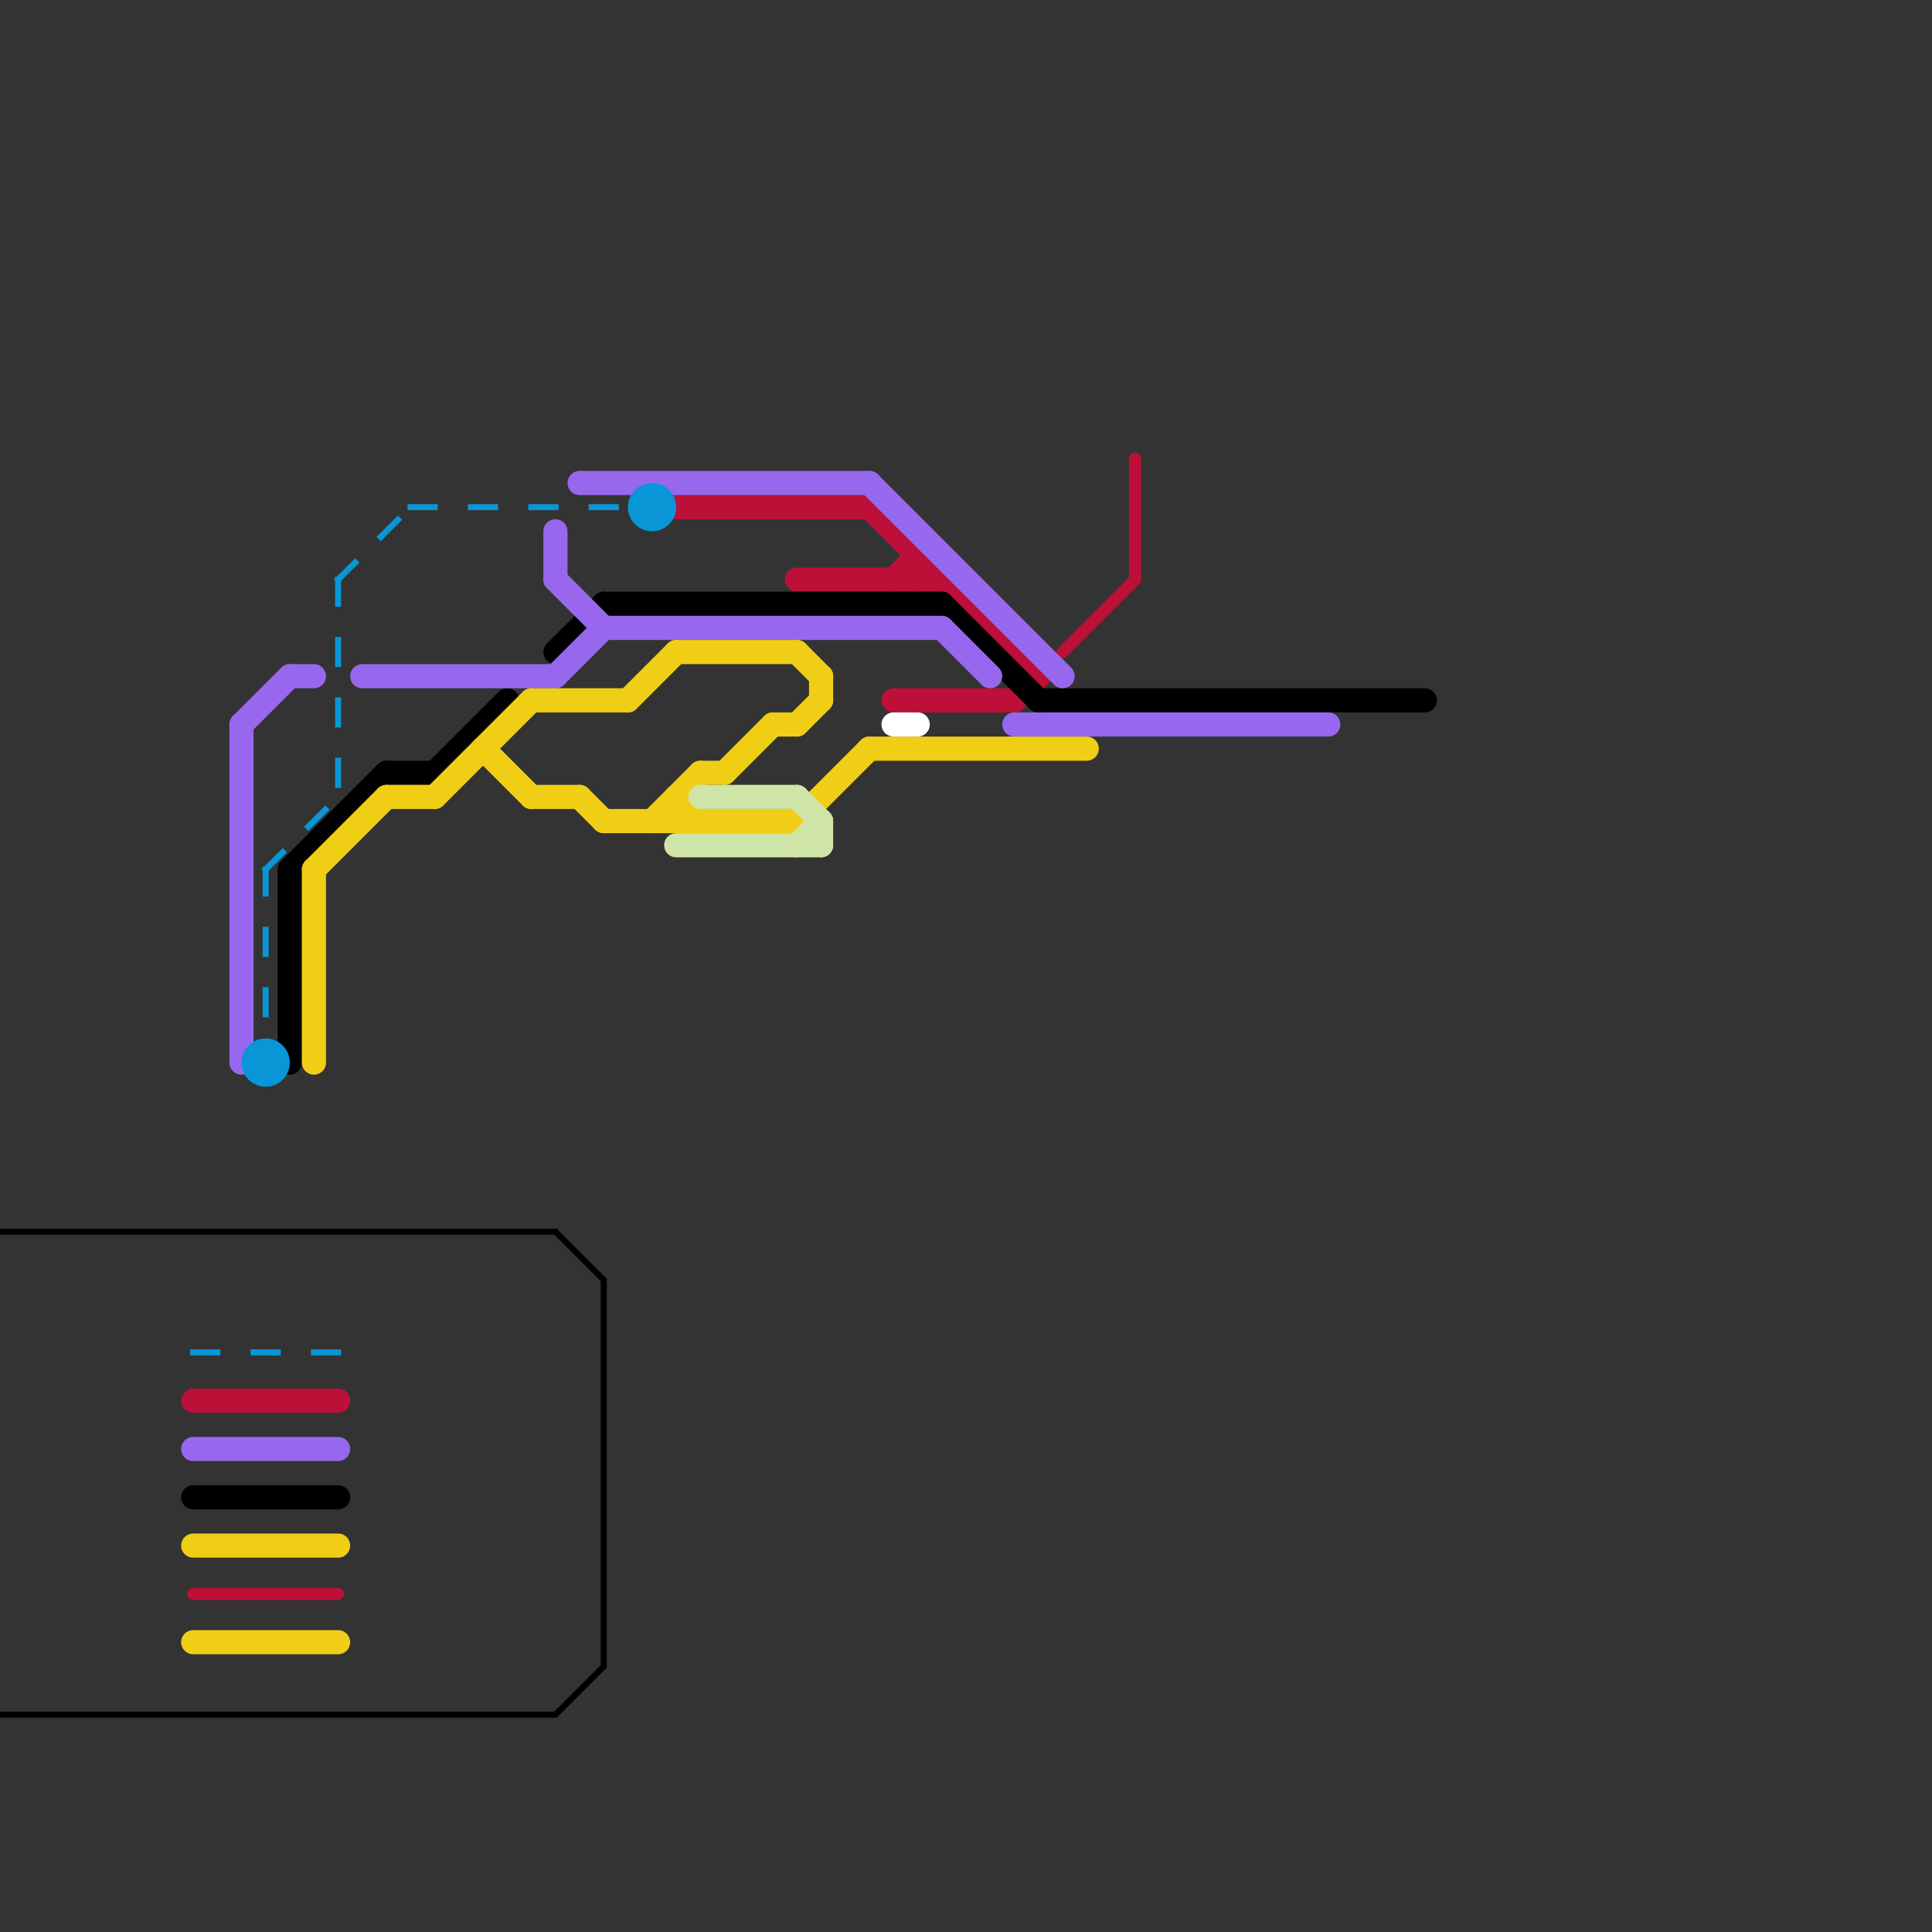 
<svg version="1.1" xmlns="http://www.w3.org/2000/svg" viewBox="0 0 80 80">
<rect x="0" y="0" width="80" height="80" fill="#333333" stroke="none"/>
<style>text { font: 1px Helvetica; font-weight: 600; white-space: pre; dominant-baseline: central; } line { stroke-width: 1; fill: none; stroke-linecap: round; stroke-linejoin: round; } .c0 { stroke: #bd1038 } .c1 { stroke: #000000 } .c2 { stroke: #9768ee } .c3 { stroke: #0896d7 } .c4 { stroke: #f0ce15 } .c5 { stroke: #ffffff } .c6 { stroke: #cfe4a7 } .w3 { stroke-width: .5; }.w1 { stroke-width: 1; }.w4 { stroke-width: .25; }.l1 { stroke-dasharray: 1 1.5; stroke-linecap: square; }</style><style>.lxco { stroke: #000; stroke-width: 0.525; fill: #fff; stroke-linecap: square; } .lxci { stroke: #fff; stroke-width: 0.25; fill: #fff; stroke-linecap: square; } </style><defs><g id="l"><circle r="0.45" fill="#fff" stroke="#000" stroke-width="0.2"/></g></defs><line class="c0 " x1="28" y1="21" x2="36" y2="21"/><line class="c0 " x1="37" y1="24" x2="38" y2="23"/><line class="c0 " x1="8" y1="58" x2="14" y2="58"/><line class="c0 " x1="38" y1="23" x2="38" y2="24"/><line class="c0 " x1="33" y1="24" x2="39" y2="24"/><line class="c0 " x1="37" y1="29" x2="42" y2="29"/><line class="c0 " x1="36" y1="21" x2="43" y2="28"/><line class="c0 " x1="42" y1="29" x2="43" y2="28"/><line class="c0 w3" x1="47" y1="19" x2="47" y2="24"/><line class="c0 w3" x1="8" y1="66" x2="14" y2="66"/><line class="c0 w3" x1="44" y1="27" x2="47" y2="24"/><line class="c1 " x1="12" y1="36" x2="12" y2="44"/><line class="c1 " x1="39" y1="25" x2="43" y2="29"/><line class="c1 " x1="43" y1="29" x2="59" y2="29"/><line class="c1 " x1="25" y1="25" x2="39" y2="25"/><line class="c1 " x1="16" y1="32" x2="18" y2="32"/><line class="c1 " x1="8" y1="62" x2="14" y2="62"/><line class="c1 " x1="23" y1="27" x2="25" y2="25"/><line class="c1 " x1="18" y1="32" x2="21" y2="29"/><line class="c1 " x1="12" y1="36" x2="16" y2="32"/><line class="c1 w4" x1="23" y1="51" x2="25" y2="53"/><line class="c1 w4" x1="0" y1="51" x2="23" y2="51"/><line class="c1 w4" x1="0" y1="71" x2="23" y2="71"/><line class="c1 w4" x1="23" y1="71" x2="25" y2="69"/><line class="c1 w4" x1="25" y1="53" x2="25" y2="69"/><line class="c2 " x1="36" y1="20" x2="44" y2="28"/><line class="c2 " x1="23" y1="22" x2="23" y2="24"/><line class="c2 " x1="10" y1="30" x2="12" y2="28"/><line class="c2 " x1="10" y1="30" x2="10" y2="44"/><line class="c2 " x1="23" y1="24" x2="25" y2="26"/><line class="c2 " x1="25" y1="26" x2="39" y2="26"/><line class="c2 " x1="39" y1="26" x2="41" y2="28"/><line class="c2 " x1="24" y1="20" x2="36" y2="20"/><line class="c2 " x1="23" y1="28" x2="25" y2="26"/><line class="c2 " x1="42" y1="30" x2="55" y2="30"/><line class="c2 " x1="15" y1="28" x2="23" y2="28"/><line class="c2 " x1="8" y1="60" x2="14" y2="60"/><line class="c2 " x1="12" y1="28" x2="13" y2="28"/><circle cx="27" cy="21" r="1" fill="#0896d7" /><circle cx="11" cy="44" r="1" fill="#0896d7" /><line class="c3 w4 l1" x1="14" y1="24" x2="14" y2="33"/><line class="c3 w4 l1" x1="8" y1="56" x2="14" y2="56"/><line class="c3 w4 l1" x1="11" y1="36" x2="14" y2="33"/><line class="c3 w4 l1" x1="11" y1="36" x2="11" y2="43"/><line class="c3 w4 l1" x1="17" y1="21" x2="26" y2="21"/><line class="c3 w4 l1" x1="14" y1="24" x2="17" y2="21"/><line class="c4 " x1="33" y1="34" x2="36" y2="31"/><line class="c4 " x1="13" y1="36" x2="13" y2="44"/><line class="c4 " x1="28" y1="27" x2="33" y2="27"/><line class="c4 " x1="36" y1="31" x2="45" y2="31"/><line class="c4 " x1="22" y1="29" x2="26" y2="29"/><line class="c4 " x1="33" y1="30" x2="34" y2="29"/><line class="c4 " x1="28" y1="33" x2="29" y2="34"/><line class="c4 " x1="29" y1="32" x2="30" y2="32"/><line class="c4 " x1="13" y1="36" x2="16" y2="33"/><line class="c4 " x1="24" y1="33" x2="25" y2="34"/><line class="c4 " x1="8" y1="64" x2="14" y2="64"/><line class="c4 " x1="32" y1="30" x2="33" y2="30"/><line class="c4 " x1="30" y1="32" x2="32" y2="30"/><line class="c4 " x1="22" y1="33" x2="24" y2="33"/><line class="c4 " x1="18" y1="33" x2="22" y2="29"/><line class="c4 " x1="25" y1="34" x2="33" y2="34"/><line class="c4 " x1="28" y1="33" x2="28" y2="34"/><line class="c4 " x1="26" y1="29" x2="28" y2="27"/><line class="c4 " x1="20" y1="31" x2="22" y2="33"/><line class="c4 " x1="34" y1="28" x2="34" y2="29"/><line class="c4 " x1="27" y1="34" x2="29" y2="32"/><line class="c4 " x1="33" y1="27" x2="34" y2="28"/><line class="c4 " x1="16" y1="33" x2="18" y2="33"/><line class="c4 " x1="8" y1="68" x2="14" y2="68"/><line class="c5 " x1="37" y1="30" x2="38" y2="30"/><line class="c6 " x1="34" y1="34" x2="34" y2="35"/><line class="c6 " x1="33" y1="33" x2="34" y2="34"/><line class="c6 " x1="29" y1="33" x2="33" y2="33"/><line class="c6 " x1="33" y1="35" x2="34" y2="34"/><line class="c6 " x1="28" y1="35" x2="34" y2="35"/>
</svg>
